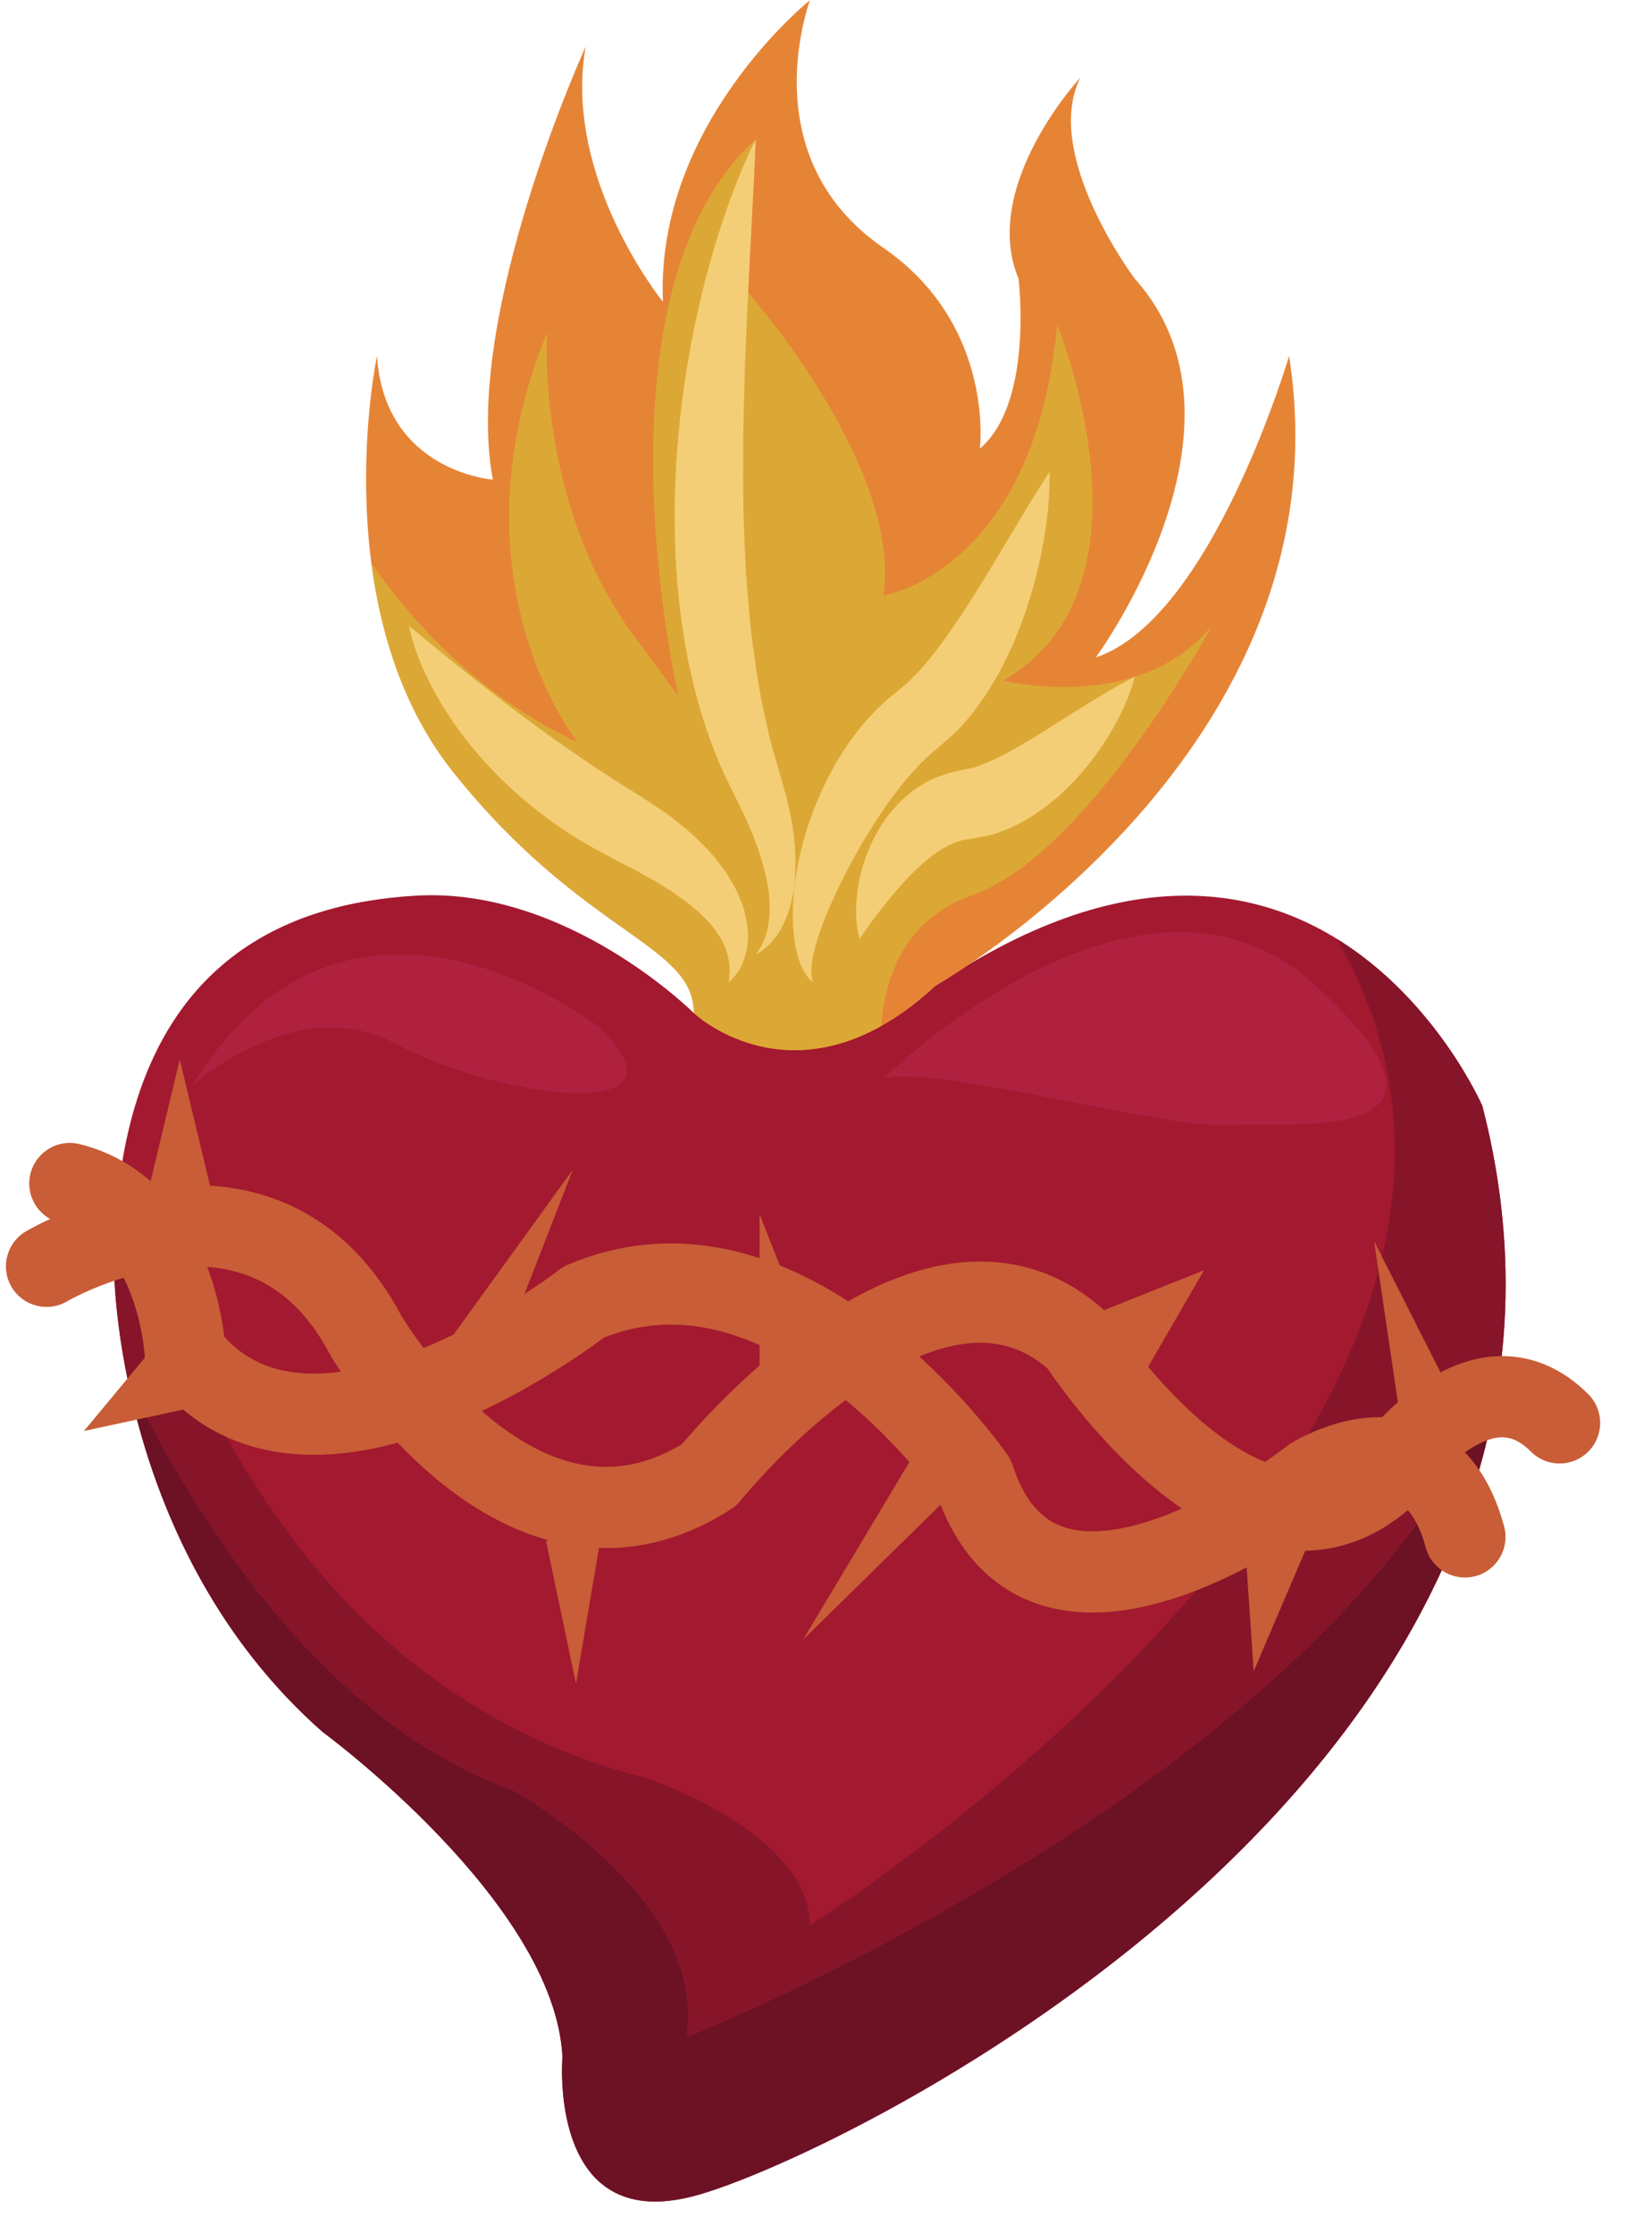 <?xml version="1.0" encoding="UTF-8"?><svg xmlns="http://www.w3.org/2000/svg" xmlns:xlink="http://www.w3.org/1999/xlink" height="331.0" preserveAspectRatio="xMidYMid meet" version="1.0" viewBox="93.6 49.5 244.8 331.0" width="244.8" zoomAndPan="magnify"><g><g id="change1_1"><path d="M 196.422 199.594 C 196.422 199.594 177.656 180.855 155.188 182.195 C 136.668 183.301 110.504 191.578 110.504 237.391 C 110.504 237.391 110.504 278.895 141.434 306.117 C 141.434 306.117 175.801 331.32 176.949 354.227 C 176.949 354.227 174.656 380.57 196.422 374.848 C 218.188 369.117 338.457 310.699 313.258 213.336 C 313.258 213.336 286.902 152.629 225.059 200.734 C 225.059 200.734 210.695 206.215 196.422 199.594" fill="#a3192f"/></g><g id="change2_1"><path d="M 196.422 374.848 C 214.938 369.969 304.742 326.953 315.609 254.258 C 291.312 313.359 195.27 351.367 195.27 351.367 C 198.703 330.746 169.496 314.711 169.496 314.711 C 140.793 304.371 121.941 273.438 112.504 253.809 C 115.484 268.371 122.91 289.801 141.434 306.117 C 110.609 278.988 110.504 237.676 110.504 237.391 C 110.504 231.887 110.898 226.941 111.598 222.469 C 119.941 254.707 140.328 300.551 189.539 312.988 C 189.539 312.988 213.617 321.008 213.609 334.758 C 213.609 334.758 332.68 259.738 291.719 188.613 C 306.461 197.719 313.242 213.305 313.258 213.336 C 315.625 222.488 316.711 231.297 316.711 239.746 C 316.719 321.215 216.141 369.656 196.422 374.848" fill="#86152a"/></g><g id="change3_1"><path d="M 190.691 375.66 C 178.098 375.66 176.879 361.695 176.879 356.309 C 176.879 355.023 176.949 354.227 176.949 354.227 C 175.801 331.32 141.434 306.117 141.434 306.117 C 122.91 289.801 115.484 268.371 112.504 253.809 C 121.941 273.438 140.793 304.371 169.496 314.711 C 169.496 314.711 198.703 330.746 195.27 351.367 C 195.27 351.367 291.312 313.359 315.609 254.258 C 304.742 326.953 214.938 369.969 196.422 374.848 C 194.289 375.41 192.387 375.66 190.691 375.66" fill="#6d1125"/></g><g id="change4_1"><path d="M 274.609 216.23 C 270.023 216.23 260.895 214.418 251.594 212.605 C 242.289 210.793 232.812 208.98 227.527 208.98 C 226.238 208.98 225.199 209.086 224.473 209.328 C 224.473 209.328 246.406 187.602 268.371 187.602 C 275.355 187.602 282.34 189.797 288.629 195.59 C 309.957 215.242 293.664 216.145 282.031 216.145 C 281.441 216.145 280.867 216.145 280.305 216.141 C 279.746 216.137 279.207 216.137 278.688 216.137 C 277.457 216.137 276.355 216.148 275.453 216.207 C 275.195 216.223 274.91 216.23 274.609 216.23" fill="#b02140"/></g><g id="change4_2"><path d="M 179.332 211.445 C 171.828 211.445 160.059 208.344 152.32 204.176 C 149.062 202.422 145.777 201.738 142.633 201.738 C 131.402 201.738 121.961 210.477 121.961 210.477 C 131.156 195.449 142.453 190.879 152.809 190.879 C 168.891 190.879 182.68 201.918 182.68 201.918 C 189.551 208.801 186.258 211.445 179.332 211.445" fill="#b02140"/></g><g id="change5_1"><path d="M 149.457 102.23 C 149.457 102.23 141.52 139.965 160.914 164.082 C 180.309 188.199 196.41 189.281 196.422 199.594 C 196.422 199.594 211.996 214.344 232.273 195.52 C 232.273 195.52 293.785 160.645 284.621 102.23 C 284.621 102.23 273.164 141.176 255.984 146.898 C 255.984 146.898 281.254 112.539 261.746 90.777 C 261.746 90.777 247.965 72.445 253.691 60.992 C 253.691 60.992 238.809 77.027 244.527 90.777 C 244.527 90.777 246.82 109.102 238.801 115.969 C 238.801 115.969 241.094 97.648 224.473 86.195 C 207.879 74.734 211.324 56.41 213.609 49.539 C 213.609 49.539 190.691 67.863 191.836 94.211 C 191.836 94.211 176.949 75.883 180.387 56.41 C 180.387 56.41 162.055 96.504 166.637 120.559 C 166.637 120.559 150.598 119.41 149.457 102.23" fill="#e68436"/></g><g id="change6_1"><path d="M 242.234 150.336 C 266.289 136.594 250.258 97.648 250.258 97.648 C 246.82 134.301 224.473 137.734 224.473 137.734 C 227.344 119.41 205.586 94.211 205.586 94.211 C 198.719 86.195 205.586 70.152 205.586 70.152 C 180.387 93.066 194.129 152.629 194.129 152.629 L 186.469 142.238 C 173.074 122.688 174.656 98.793 174.656 98.793 C 159.762 135.445 179.234 159.5 179.234 159.5 C 165.758 153.156 155.844 143.242 148.648 132.992 C 150.02 143.41 153.414 154.762 160.914 164.082 C 180.309 188.199 196.41 189.281 196.422 199.594 C 196.422 199.594 207.988 210.535 224.172 201.504 C 224.66 194.82 227.344 185.734 237.656 182.125 C 254.832 176.117 273.164 142.238 273.164 142.238 C 262.344 155.371 242.234 150.336 242.234 150.336" fill="#dca835"/></g><g id="change7_1"><path d="M 205.586 70.152 C 205.586 70.152 205.496 72.113 205.348 75.547 C 205.172 78.93 204.926 83.766 204.625 89.562 C 204.336 95.324 204.012 102.004 203.84 109.105 C 203.805 110.879 203.77 112.684 203.73 114.508 C 203.727 116.324 203.719 118.164 203.711 120.02 C 203.723 123.727 203.805 127.473 203.992 131.203 C 204.117 134.938 204.473 138.637 204.812 142.27 C 205.23 145.891 205.727 149.426 206.352 152.82 C 207.047 156.188 207.727 159.461 208.676 162.453 C 209.141 164.066 209.59 165.641 210.023 167.156 C 210.238 167.891 210.398 168.797 210.578 169.578 C 210.734 170.387 210.965 171.168 211.035 171.945 C 211.523 175.012 211.586 177.93 211.328 180.477 C 211.066 183.035 210.336 185.234 209.469 186.859 C 208.605 188.5 207.559 189.535 206.82 190.125 C 206.066 190.719 205.586 190.875 205.586 190.875 C 205.586 190.875 205.938 190.516 206.375 189.734 C 206.82 188.969 207.273 187.742 207.512 186.18 C 207.727 184.609 207.746 182.703 207.344 180.543 C 206.938 178.387 206.277 176.004 205.258 173.469 C 205.035 172.824 204.723 172.219 204.457 171.582 C 204.156 170.934 203.945 170.344 203.57 169.625 C 202.887 168.227 202.18 166.777 201.449 165.289 C 199.871 162.133 198.613 158.652 197.477 155.012 C 196.945 153.184 196.422 151.312 196.023 149.402 C 195.816 148.449 195.57 147.492 195.402 146.523 C 195.238 145.555 195.07 144.578 194.898 143.602 C 194.289 139.684 193.891 135.676 193.695 131.684 C 193.559 127.691 193.504 123.699 193.73 119.797 C 193.797 117.84 193.961 115.91 194.129 114.004 C 194.305 112.102 194.484 110.227 194.75 108.391 C 195.703 101.039 197.176 94.289 198.758 88.605 C 200.332 82.914 202.023 78.285 203.336 75.098 C 203.98 73.5 204.574 72.27 204.953 71.43 C 205.348 70.59 205.586 70.152 205.586 70.152" fill="#f4ce76"/></g><g id="change7_2"><path d="M 154.223 142.238 C 154.223 142.238 155.156 143.012 156.797 144.363 C 157.602 145.02 158.57 145.812 159.688 146.723 C 160.801 147.617 162.031 148.625 163.391 149.688 C 164.059 150.227 164.754 150.785 165.488 151.344 C 166.215 151.91 166.941 152.508 167.73 153.078 C 169.258 154.277 170.902 155.477 172.574 156.73 C 173.438 157.324 174.273 157.973 175.141 158.605 C 176.027 159.207 176.918 159.824 177.789 160.473 C 179.605 161.684 181.402 162.965 183.273 164.141 C 185.094 165.391 187.012 166.488 188.836 167.684 L 189.066 167.824 L 189.156 167.883 L 189.34 168.004 L 189.695 168.238 L 190.414 168.711 C 190.883 169.035 191.352 169.355 191.816 169.676 C 192.711 170.254 193.762 171.086 194.707 171.871 C 195.184 172.266 195.652 172.652 196.121 173.039 C 196.574 173.438 196.988 173.867 197.402 174.285 C 198.223 175.133 199.047 175.902 199.73 176.848 C 200.434 177.754 201.137 178.586 201.68 179.566 C 201.957 180.039 202.23 180.5 202.496 180.953 C 202.742 181.43 202.957 181.926 203.156 182.398 C 204.012 184.266 204.363 186.242 204.438 187.918 C 204.438 189.641 204.129 191.082 203.652 192.16 C 203.191 193.242 202.637 193.957 202.234 194.398 C 202.047 194.625 201.859 194.77 201.746 194.867 C 201.633 194.969 201.566 195.012 201.566 195.012 C 201.566 195.012 201.645 194.703 201.695 194.148 C 201.773 193.605 201.738 192.781 201.605 191.848 C 201.461 190.906 201.094 189.84 200.547 188.766 C 199.91 187.699 199.184 186.598 198.078 185.547 C 197.801 185.285 197.57 185.004 197.285 184.738 C 196.98 184.484 196.664 184.227 196.348 183.961 C 195.766 183.418 195.035 182.918 194.316 182.406 C 193.637 181.871 192.824 181.383 192.02 180.883 C 191.621 180.629 191.223 180.375 190.816 180.117 C 190.402 179.891 189.98 179.66 189.559 179.43 C 188.699 178.973 187.961 178.473 186.879 177.957 C 186.379 177.699 185.871 177.441 185.359 177.184 C 184.902 176.941 184.445 176.699 183.984 176.457 C 181.855 175.305 179.672 174.152 177.633 172.766 C 175.547 171.449 173.605 169.922 171.723 168.402 C 169.855 166.848 168.109 165.223 166.523 163.547 C 164.938 161.879 163.484 160.188 162.219 158.496 C 161.578 157.656 160.969 156.836 160.43 155.996 C 159.879 155.168 159.344 154.379 158.887 153.574 C 156.996 150.414 155.785 147.57 155.098 145.527 C 154.41 143.477 154.223 142.238 154.223 142.238" fill="#f4ce76"/></g><g id="change7_3"><path d="M 249.113 119.41 C 249.113 119.41 249.137 119.766 249.133 120.422 C 249.109 121.078 249.125 122.051 249.027 123.266 C 248.953 124.484 248.805 125.957 248.562 127.633 C 248.328 129.312 247.988 131.191 247.527 133.23 C 247.059 135.266 246.461 137.453 245.695 139.742 C 244.914 142.027 244.004 144.426 242.812 146.844 C 242.516 147.445 242.227 148.062 241.906 148.672 C 241.594 149.281 241.211 149.883 240.859 150.492 C 240.492 151.102 240.156 151.723 239.758 152.328 C 239.332 152.93 238.902 153.527 238.473 154.133 L 237.82 155.035 L 237.07 155.918 C 236.57 156.508 236.059 157.094 235.527 157.668 C 234.957 158.227 234.324 158.77 233.715 159.312 L 232.785 160.125 L 232.758 160.152 C 232.723 160.18 232.961 159.992 232.848 160.082 L 232.801 160.121 L 232.703 160.203 L 232.508 160.363 L 232.121 160.688 L 231.734 160.996 L 231.469 161.238 L 230.922 161.723 C 230.52 162.121 230.105 162.492 229.723 162.922 C 228.941 163.746 228.164 164.625 227.418 165.523 C 226.695 166.453 225.973 167.383 225.277 168.344 C 224.582 169.293 223.953 170.289 223.301 171.258 C 222.035 173.219 220.871 175.191 219.844 177.113 C 218.801 179.031 217.875 180.895 217.082 182.645 C 215.488 186.145 214.426 189.203 214.031 191.422 C 213.848 192.52 213.77 193.438 213.875 194.043 C 213.895 194.363 213.969 194.59 214 194.758 C 214.039 194.926 214.062 195.012 214.062 195.012 C 214.082 195 213.762 194.82 213.332 194.281 C 212.891 193.75 212.363 192.844 211.969 191.605 C 211.152 189.125 210.828 185.41 211.305 181.117 C 211.781 176.82 213.004 171.91 215.238 166.941 C 215.789 165.691 216.414 164.449 217.113 163.215 C 217.789 161.969 218.566 160.742 219.41 159.535 C 220.277 158.34 221.152 157.117 222.211 155.992 C 222.711 155.414 223.277 154.863 223.82 154.305 L 224.766 153.434 L 225.242 153 L 225.641 152.672 L 226.539 151.961 L 227.133 151.445 C 227.523 151.098 227.934 150.785 228.324 150.422 C 228.703 150.008 229.094 149.605 229.488 149.211 L 230.086 148.617 L 230.641 147.941 C 231.016 147.492 231.387 147.047 231.758 146.602 C 232.133 146.152 232.477 145.656 232.836 145.191 C 233.566 144.266 234.227 143.27 234.906 142.301 C 236.246 140.359 237.504 138.383 238.688 136.48 C 239.867 134.578 240.98 132.742 242.004 131.031 C 244.055 127.605 245.797 124.688 247.066 122.641 C 248.34 120.598 249.113 119.41 249.113 119.41" fill="#f4ce76"/></g><g id="change7_4"><path d="M 261.746 149.762 C 261.746 149.762 261.695 150.012 261.562 150.461 C 261.414 150.902 261.234 151.578 260.918 152.379 C 260.613 153.195 260.199 154.148 259.684 155.227 C 259.156 156.293 258.52 157.477 257.75 158.719 C 256.973 159.957 256.086 161.273 255.027 162.59 C 254.523 163.27 253.938 163.906 253.34 164.578 C 252.766 165.266 252.102 165.898 251.414 166.551 C 251.07 166.875 250.734 167.215 250.375 167.535 C 249.996 167.848 249.613 168.16 249.23 168.477 C 248.84 168.781 248.461 169.105 248.043 169.402 C 247.613 169.691 247.18 169.984 246.742 170.273 C 245.012 171.438 242.934 172.422 240.633 173.152 C 240.023 173.305 239.375 173.418 238.746 173.539 L 237.508 173.758 L 236.152 173.977 C 235.91 174.059 235.82 174.133 235.633 174.168 C 235.551 174.188 235.465 174.195 235.367 174.211 L 234.977 174.398 L 234.16 174.734 C 233.641 175.078 233.062 175.293 232.531 175.715 C 232.254 175.902 231.98 176.09 231.711 176.277 C 231.457 176.504 231.191 176.723 230.922 176.93 C 230.359 177.32 229.906 177.867 229.375 178.309 C 228.379 179.27 227.438 180.277 226.586 181.262 C 224.879 183.23 223.473 185.066 222.504 186.395 C 222.023 187.066 221.641 187.602 221.398 187.996 C 221.172 188.398 221.051 188.613 221.051 188.613 C 221.051 188.613 220.953 188.395 220.812 187.914 C 220.719 187.457 220.551 186.742 220.504 185.859 C 220.379 184.086 220.48 181.543 221.25 178.57 C 221.434 177.824 221.715 177.074 221.969 176.27 C 222.273 175.488 222.613 174.688 223.012 173.859 C 223.445 173.051 223.867 172.211 224.453 171.395 C 224.727 170.98 225.02 170.566 225.324 170.156 C 225.672 169.762 226.02 169.359 226.371 168.957 C 227.035 168.121 227.977 167.418 228.848 166.664 C 229.328 166.32 229.852 166.004 230.363 165.676 L 231.152 165.203 L 232.152 164.77 C 232.816 164.492 233.57 164.219 234.199 164.02 L 235.535 163.715 L 235.871 163.641 L 236.039 163.602 L 236.086 163.594 L 236.531 163.523 L 236.547 163.52 L 236.598 163.504 C 236.73 163.461 236.863 163.434 237 163.398 L 237.82 163.234 C 239.023 162.828 240.348 162.352 241.715 161.625 C 242.395 161.285 243.086 160.945 243.77 160.531 C 244.461 160.16 245.145 159.766 245.828 159.348 C 246.172 159.145 246.512 158.945 246.848 158.746 C 247.176 158.527 247.512 158.316 247.848 158.113 C 248.523 157.715 249.164 157.289 249.812 156.883 C 251.121 156.059 252.359 155.277 253.504 154.555 C 255.836 153.102 257.871 151.879 259.348 151.043 C 260.832 150.219 261.746 149.762 261.746 149.762" fill="#f4ce76"/></g><g id="change8_1"><path d="M 103.551 242.285 L 101.566 238.93 L 103.539 242.297 L 103.551 242.285 L 101.566 238.93 L 103.539 242.297 L 103.555 242.285 C 103.777 242.156 106.16 240.812 109.656 239.547 C 113.152 238.27 117.758 237.098 122.312 237.109 C 124.16 237.109 126 237.293 127.785 237.711 C 130.469 238.344 133.027 239.465 135.492 241.391 C 137.949 243.32 140.355 246.09 142.527 250.215 L 142.664 250.461 C 142.828 250.723 146.754 257.426 153.625 264.359 C 157.07 267.824 161.266 271.363 166.234 274.121 C 168.719 275.496 171.398 276.676 174.273 277.512 C 177.145 278.352 180.211 278.848 183.41 278.848 C 186.391 278.848 189.484 278.414 192.594 277.469 C 195.703 276.527 198.824 275.078 201.914 273.098 C 202.473 272.738 202.941 272.316 203.359 271.797 C 203.516 271.594 208.535 265.434 215.605 259.539 C 219.129 256.594 223.16 253.719 227.223 251.672 C 229.25 250.645 231.281 249.82 233.242 249.27 C 235.207 248.715 237.09 248.426 238.867 248.426 C 240.715 248.43 242.438 248.727 244.145 249.383 C 245.852 250.043 247.562 251.07 249.332 252.699 L 253.406 248.277 L 248.352 251.531 C 248.492 251.738 252.672 258.246 259.301 264.98 C 262.625 268.348 266.562 271.781 271.086 274.5 C 273.352 275.855 275.766 277.027 278.348 277.879 C 280.93 278.73 283.684 279.254 286.555 279.254 C 289.352 279.258 292.254 278.742 295.062 277.613 C 297.871 276.484 300.57 274.762 303.07 272.477 C 303.391 272.184 303.711 271.816 303.961 271.457 L 300.98 269.395 L 303.949 271.473 L 303.961 271.457 L 300.98 269.395 L 303.949 271.473 L 303.965 271.449 C 304.145 271.184 306.047 268.598 308.621 266.32 C 309.898 265.18 311.336 264.129 312.688 263.441 C 313.363 263.094 314.012 262.836 314.605 262.672 C 315.199 262.508 315.73 262.434 316.219 262.434 C 316.84 262.441 317.391 262.539 318.055 262.824 C 318.711 263.113 319.504 263.609 320.453 264.555 C 322.801 266.906 326.609 266.906 328.957 264.559 C 331.309 262.211 331.309 258.402 328.961 256.055 C 327.102 254.191 325.043 252.746 322.855 251.797 C 320.676 250.844 318.383 250.402 316.219 250.406 C 314.434 250.406 312.738 250.691 311.172 251.145 C 308.43 251.945 306.07 253.238 304.023 254.648 C 300.961 256.777 298.566 259.199 296.863 261.121 C 295.164 263.043 294.172 264.469 294.07 264.613 L 299.016 268.035 L 294.961 263.598 C 293.395 265.023 291.945 265.902 290.582 266.449 C 289.219 266.992 287.922 267.223 286.555 267.227 C 285.156 267.227 283.68 266.973 282.113 266.457 C 279.379 265.562 276.41 263.84 273.594 261.656 C 269.352 258.395 265.473 254.164 262.738 250.785 C 261.367 249.098 260.277 247.621 259.539 246.586 C 259.168 246.066 258.891 245.656 258.707 245.387 C 258.617 245.254 258.551 245.152 258.508 245.09 L 258.465 245.023 L 258.457 245.012 L 256.551 246.25 L 258.461 245.02 L 258.457 245.012 L 256.551 246.25 L 258.461 245.02 C 258.188 244.594 257.852 244.191 257.48 243.852 C 254.699 241.285 251.648 239.383 248.48 238.16 C 245.309 236.934 242.043 236.395 238.867 236.398 C 235.754 236.398 232.727 236.902 229.836 237.734 C 224.773 239.191 220.102 241.621 215.863 244.379 C 209.516 248.52 204.137 253.434 200.266 257.344 C 196.402 261.25 194.07 264.156 193.973 264.277 L 198.664 268.035 L 195.418 262.977 C 193.188 264.406 191.086 265.355 189.102 265.961 C 187.117 266.559 185.238 266.816 183.41 266.82 C 181.449 266.816 179.535 266.52 177.641 265.969 C 174.332 265.008 171.082 263.238 168.09 261.039 C 163.594 257.75 159.734 253.508 157.074 250.113 C 155.746 248.418 154.707 246.941 154.02 245.906 C 153.676 245.391 153.414 244.984 153.25 244.719 C 153.168 244.586 153.109 244.488 153.07 244.43 L 153.035 244.367 L 152.902 244.449 L 153.035 244.371 L 153.035 244.367 L 152.902 244.449 L 153.035 244.371 L 147.852 247.414 L 153.176 244.617 C 151.273 241 149.09 237.926 146.676 235.367 C 143.062 231.527 138.93 228.887 134.73 227.285 C 130.523 225.676 126.281 225.078 122.312 225.078 C 115.457 225.09 109.375 226.809 104.926 228.473 C 100.477 230.145 97.652 231.805 97.434 231.93 C 94.574 233.621 93.625 237.309 95.316 240.168 C 97.004 243.027 100.691 243.977 103.555 242.285" fill="#c85d37"/></g><g id="change8_2"><path d="M 115.094 227.941 L 125.395 227.941 L 120.238 206.465 Z M 115.094 227.941" fill="#c85d37"/></g><g id="change8_3"><path d="M 156.039 253.809 L 163.777 260.586 L 178.484 222.789 Z M 156.039 253.809" fill="#c85d37"/></g><g id="change8_4"><path d="M 206.156 255.434 L 214.062 249.422 L 206.156 229.375 Z M 206.156 255.434" fill="#c85d37"/></g><g id="change8_5"><path d="M 254.832 244.551 L 261.746 255.434 L 272.02 237.68 Z M 254.832 244.551" fill="#c85d37"/></g><g id="change8_6"><path d="M 301.23 260.586 L 308.383 255.434 L 297.223 233.387 Z M 301.23 260.586" fill="#c85d37"/></g><g id="change8_7"><path d="M 102.5 230.676 C 103.922 231.027 105.109 231.547 106.168 232.191 C 108.016 233.324 109.508 234.895 110.746 236.777 C 112.598 239.586 113.754 243.066 114.352 245.805 C 114.656 247.172 114.828 248.348 114.926 249.148 C 114.973 249.551 115 249.855 115.016 250.051 C 115.023 250.145 115.027 250.211 115.031 250.246 L 115.031 250.277 L 117.68 250.133 L 115.031 250.254 L 115.031 250.277 L 117.68 250.133 L 115.031 250.254 C 115.086 251.484 115.527 252.68 116.277 253.656 C 119.402 257.715 123.246 260.664 127.375 262.484 C 131.504 264.312 135.852 265.031 140.09 265.031 C 145.672 265.023 151.113 263.82 156.18 262.121 C 163.773 259.559 170.57 255.852 175.555 252.773 C 180.531 249.695 183.676 247.238 183.805 247.141 L 180.102 242.402 L 182.453 247.938 C 186.117 246.383 189.594 245.746 193.008 245.742 C 198.102 245.742 203.129 247.211 207.898 249.598 C 215.047 253.152 221.465 258.773 225.973 263.512 C 228.23 265.879 230.02 268.012 231.227 269.535 C 231.832 270.297 232.289 270.902 232.59 271.309 C 232.738 271.512 232.848 271.664 232.918 271.758 L 232.988 271.859 L 233 271.879 L 234.594 270.766 L 232.996 271.871 L 233 271.879 L 234.594 270.766 L 232.996 271.871 L 237.941 268.445 L 232.223 270.312 C 233.227 273.383 234.516 276.086 236.109 278.422 C 238.48 281.926 241.582 284.555 244.988 286.164 C 248.391 287.785 252.004 288.402 255.484 288.402 C 260.141 288.395 264.633 287.34 268.816 285.887 C 275.09 283.695 280.715 280.551 284.867 277.949 C 289.008 275.344 291.652 273.266 291.773 273.172 L 288.059 268.445 L 291.246 273.543 L 289.137 270.168 L 291.223 273.559 L 291.246 273.543 L 289.137 270.168 L 291.223 273.559 L 290.625 272.59 L 291.219 273.562 L 291.223 273.559 L 290.625 272.59 L 291.219 273.562 C 291.219 273.562 291.273 273.527 291.383 273.465 C 291.77 273.246 292.801 272.707 294.074 272.258 C 295.352 271.805 296.859 271.469 298.125 271.477 C 298.816 271.477 299.43 271.562 299.969 271.73 C 300.375 271.859 300.746 272.027 301.121 272.27 C 301.68 272.641 302.281 273.18 302.945 274.184 C 303.602 275.184 304.301 276.656 304.875 278.777 C 305.75 281.98 309.055 283.871 312.258 283 C 315.465 282.129 317.355 278.824 316.48 275.617 C 315.727 272.852 314.734 270.441 313.48 268.352 C 312.543 266.785 311.457 265.406 310.246 264.238 C 308.434 262.48 306.34 261.23 304.238 260.48 C 302.133 259.723 300.047 259.445 298.125 259.449 C 294.344 259.461 291.176 260.453 288.859 261.375 C 286.547 262.309 285.082 263.215 284.867 263.348 C 284.652 263.48 284.535 263.562 284.34 263.719 L 286.445 266.398 L 284.344 263.715 L 284.34 263.719 L 286.445 266.398 L 284.344 263.715 C 284.344 263.715 284.281 263.762 284.16 263.859 C 283.227 264.574 278.816 267.844 273.176 270.836 C 270.363 272.328 267.242 273.75 264.164 274.766 C 261.09 275.785 258.062 276.379 255.484 276.371 C 254.098 276.371 252.844 276.211 251.734 275.895 C 250.062 275.406 248.695 274.645 247.359 273.273 C 246.035 271.902 244.719 269.82 243.656 266.578 C 243.48 266.043 243.203 265.484 242.883 265.02 C 242.707 264.777 237.516 257.273 228.848 249.586 C 224.508 245.746 219.285 241.848 213.277 238.84 C 207.277 235.84 200.43 233.719 193.008 233.715 C 188.059 233.711 182.883 234.68 177.746 236.871 C 177.281 237.066 176.789 237.355 176.395 237.668 L 176.512 237.816 L 176.395 237.668 L 176.512 237.816 L 176.395 237.668 C 176.246 237.785 171.09 241.766 163.93 245.605 C 160.355 247.531 156.281 249.414 152.148 250.785 C 148.02 252.164 143.836 253.008 140.09 253.004 C 137.188 253 134.574 252.52 132.242 251.488 C 129.914 250.445 127.797 248.875 125.797 246.301 L 121.039 249.977 L 127.047 249.699 C 127.035 249.512 126.957 247.965 126.562 245.617 C 126.27 243.855 125.797 241.645 125.02 239.215 C 123.855 235.574 122.023 231.406 118.914 227.609 C 117.359 225.715 115.473 223.926 113.215 222.426 C 110.961 220.926 108.332 219.727 105.395 219 C 102.172 218.199 98.91 220.164 98.109 223.391 C 97.312 226.613 99.277 229.875 102.5 230.676" fill="#c85d37"/></g><g id="change8_8"><path d="M 288.059 276.793 L 277.887 275.066 L 279.375 297.102 Z M 288.059 276.793" fill="#c85d37"/></g><g id="change8_9"><path d="M 239.93 265.605 L 233.441 257.621 L 212.594 292.426 Z M 239.93 265.605" fill="#c85d37"/></g><g id="change8_10"><path d="M 183.309 273.238 L 174.52 277.84 L 178.949 298.926 Z M 183.309 273.238" fill="#c85d37"/></g><g id="change8_11"><path d="M 124.141 257.609 L 119.148 245.723 L 106.043 261.5 Z M 124.141 257.609" fill="#c85d37"/></g></g></svg>